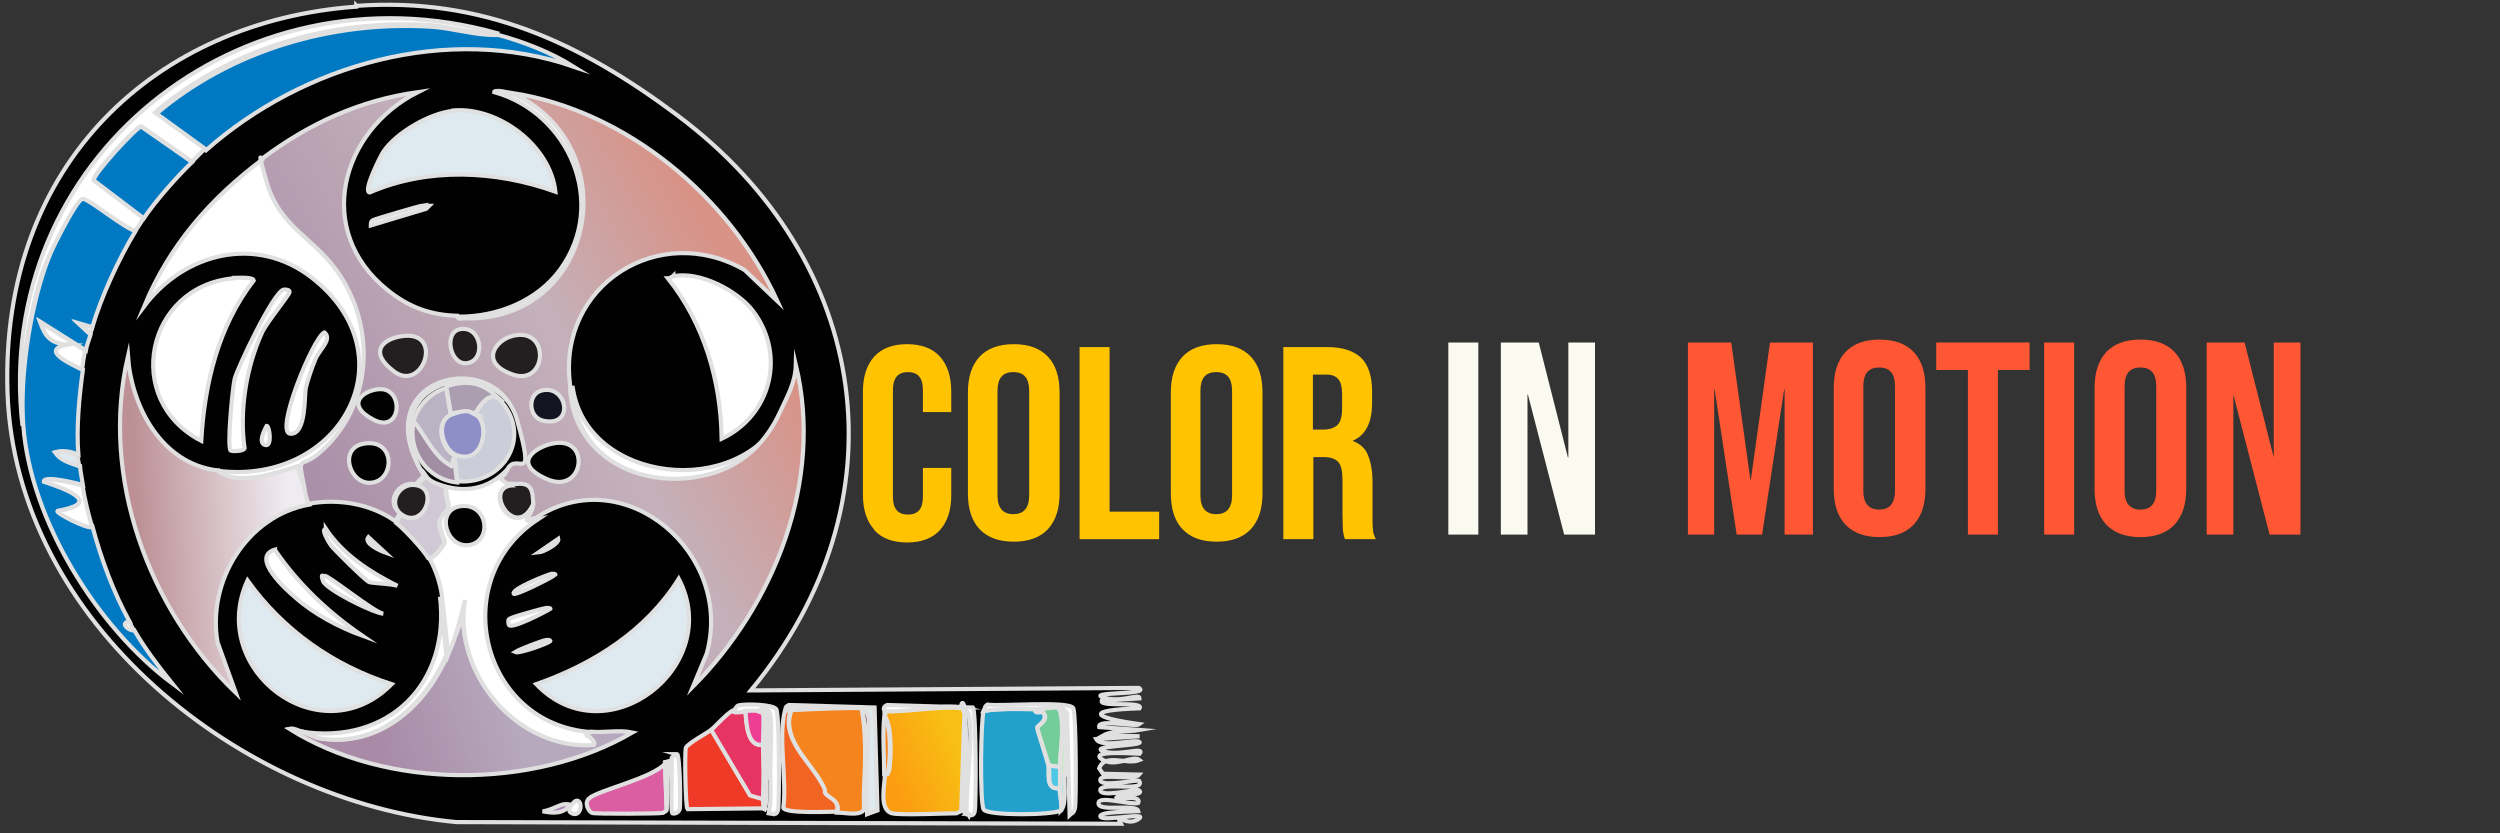 <?xml version="1.0" encoding="UTF-8"?>
<svg xmlns="http://www.w3.org/2000/svg" version="1.1" xmlns:xlink="http://www.w3.org/1999/xlink" viewBox="0 0 600 200"><rect x="0" y="0" width="600" height="200" fill="#333333" stroke="none"/>
  <defs>
    <style>
      .cls-1 {
        fill: #121520;
      }

      .cls-1, .cls-2, .cls-3, .cls-4, .cls-5, .cls-6, .cls-7, .cls-8, .cls-9, .cls-10, .cls-11, .cls-12, .cls-13, .cls-14, .cls-15, .cls-16, .cls-17, .cls-18, .cls-19, .cls-20, .cls-21, .cls-22, .cls-23, .cls-24, .cls-25, .cls-26, .cls-27, .cls-28, .cls-29, .cls-30, .cls-31, .cls-32, .cls-33 {
        stroke: #e0e0e0;
        stroke-miterlimit: 10;
      }

      .cls-34 {
        fill: #fafaf0;
      }

      .cls-2 {
        fill: #ee3e93;
      }

      .cls-3 {
        fill: #8a8e90;
      }

      .cls-4 {
        fill: #010101;
      }

      .cls-5 {
        fill: #f26422;
      }

      .cls-6 {
        fill: #cbcdd8;
      }

      .cls-7 {
        fill: #ee3a26;
      }

      .cls-8 {
        fill: #231f20;
      }

      .cls-9 {
        fill: url(#linear-gradient-2);
      }

      .cls-10 {
        fill: #2d110a;
      }

      .cls-11 {
        fill: url(#linear-gradient-4);
      }

      .cls-12 {
        fill: url(#linear-gradient);
      }

      .cls-13 {
        fill: #fcd368;
      }

      .cls-35 {
        fill: #ffc300;
      }

      .cls-14 {
        fill: #4fc7e5;
      }

      .cls-15 {
        fill: #fff;
      }

      .cls-36 {
        isolation: isolate;
      }

      .cls-16 {
        fill: #4c1111;
      }

      .cls-37 {
        fill: #ff5733;
      }

      .cls-17 {
        fill: #73cd9b;
      }

      .cls-18 {
        fill: #e63563;
      }

      .cls-19 {
        fill: #b9eea9;
      }

      .cls-20 {
        fill: #db5da2;
      }

      .cls-21 {
        fill: #ab86b5;
      }

      .cls-22 {
        fill: #90e1d8;
      }

      .cls-23 {
        fill: url(#linear-gradient-3);
      }

      .cls-24 {
        fill: #8e8fc7;
      }

      .cls-25 {
        fill: #0179c2;
      }

      .cls-26 {
        fill: #ac9eb1;
      }

      .cls-27 {
        fill: #24a0cd;
      }

      .cls-28 {
        fill: #b9b3c3;
      }

      .cls-29 {
        fill: #f5841f;
      }

      .cls-30 {
        fill: #f5a3c7;
      }

      .cls-31 {
        fill: #a28ea2;
      }

      .cls-32 {
        fill: #d0c8d4;
      }

      .cls-33 {
        fill: #dee9f0;
      }
    </style>
    <linearGradient id="linear-gradient" x1="325.4" y1="298.6" x2="309.3" y2="291.8" gradientTransform="translate(-96 478) scale(1 -1)" gradientUnits="userSpaceOnUse">
      <stop offset="0" stop-color="#f8bf14"/>
      <stop offset="1" stop-color="#fc9c11"/>
    </linearGradient>
    <linearGradient id="linear-gradient-2" x1="165.1" y1="353.4" x2="128.8" y2="351.6" gradientTransform="translate(-96 478) scale(1 -1)" gradientUnits="userSpaceOnUse">
      <stop offset="0" stop-color="#efecf1"/>
      <stop offset="1" stop-color="#bc9095"/>
    </linearGradient>
    <linearGradient id="linear-gradient-3" x1="217.7" y1="314.1" x2="186.3" y2="303.6" gradientTransform="translate(-96 478) scale(1 -1)" gradientUnits="userSpaceOnUse">
      <stop offset="0" stop-color="#b6a9be"/>
      <stop offset="1" stop-color="#a98ba7"/>
    </linearGradient>
    <linearGradient id="linear-gradient-4" x1="272.7" y1="412.4" x2="175.1" y2="356.7" gradientTransform="translate(-96 478) scale(1 -1)" gradientUnits="userSpaceOnUse">
      <stop offset="0" stop-color="#d89286"/>
      <stop offset=".4" stop-color="#c4b1bb"/>
      <stop offset="1" stop-color="#aa90a9"/>
    </linearGradient>
  </defs>
  <!-- Generator: Adobe Illustrator 28.7.2, SVG Export Plug-In . SVG Version: 1.2.0 Build 154)  -->
  <g>
    <g id="Layer_1">
      <g id="Layer_11">
        <g id="Layer_1-2">
          <g>
            <path class="cls-4" d="M85.6,1.4c30.2-2.1,53.6,8.8,77,26.3,46.6,34.8,55.1,92.6,17.6,138l93.1-.6c3.1,1.7-12.7.9-8.5,2.3s8.7-1.1,8.7.2l-9.1.6c-.5,1.6,10.2,0,9.1,1.8-13.1.4-11.6,2.2,0,3.8-1,.8-10.2-1.4-9.7.7l9.7.7c-2.8.5-6.4,0-8.7,1.3l8.7.2-10.4.7c1.3,2.3,9.6-.2,10.4.7s-12.4.9-8.7,2.2,10.2-1.3,8.7.6c-.5,0-12.3-.9-9.1,1.3,3.2,2.2,7.5-1.1,9.1.2-3,1.3-8.3-1.8-9.7,2l.9,1.3,8.7.2c-1.2,1.5-8.8-.3-9.3,1.1-.7,2.2,9,0,9.3.4,1.6,2.7-8.1.3-9.3,2-.6,2.3,8.6-.1,9.1.2,2.2,1.3-5,1.2-5.3,1.8,0,.7,6.1-.8,5.3,1.3-1.5.6-9-1.7-9.5-.2-.9,2.7,9.1.2,9.5,2.2-1.1.1-9.6,0-9.1,1.3s12-1.3,9.1.6c-2.9,1.9-5.7-1.8-4.2,1.1l-159.5-.4C58.1,192.5,3.7,149.5,1.8,94.2,0,38.9,37.9,5,85.5,1.6h0v-.3h0Z"/>
            <g>
              <path class="cls-25" d="M32.5,55.5c-4,6.6-8.2,15.7-10.4,23.2l-3.1-.9,2.7,2.5c-.3,1.3-.9,2.5-1.1,3.8l-10.8-6.8c1.3,3.6,2.6,5,6.6,5.4-6.9,1.3.9,4.6,3.5,6-.9,6.6-1.6,13.8-1.1,20.4-1.7-.7-3.5-1.1-5.4-.6,1.5,2,3.6,2.5,5.8,3.3.1,1.5.5,3.2.7,4.6-.9-.3-9.3-2.4-9.3-.9,5.1,1.7,14.5,5.1,3.3,7.1-.4.5,7.1,4.4,8.3,3.8,2.1,7.8,5,15.7,8.9,22.8-2.2,0-.1,2,1.1,2,2.6,4.5,5.8,8.7,9.1,12.8-18-13.4-34-39.2-35.7-61.8-.9-11.4,1.5-27.6,5.4-38.5,3.9-10.8,7.1-16.2,9.1-16s10,7.3,12.6,7.7h-.2Z"/>
              <path class="cls-25" d="M119.3,8.3c6.3,1.7,12.8,4.2,18.4,7.7-30.2-10.4-64.9-.6-88.3,20.1l-12-8.7C55.4,12.1,79.6,5,103.2,6.4c5.4.3,10.7,2.1,16,2h.1Z"/>
              <path class="cls-15" d="M119,8c-5.4.1-10.7-1.6-16-2-23.6-1.4-47.8,5.6-65.8,21l12,8.7c-.9.8-2.2,2.2-3.1,3.1l-12.2-8.5c-1.1-.1-11.7,11.6-11.4,12.9l12,9.1c-.6.9-1.3,2.1-2,3.1-2.5-.5-11.1-7.6-12.6-7.7s-8.2,13.6-9.1,16c-3.9,10.8-6.3,27-5.4,38.5C-1.9,38.1,57.7-9.2,119.1,7.9h0Z"/>
              <path class="cls-25" d="M46.1,38.9c-3.8,3.7-8.6,9.1-11.6,13.5l-12-9.1c-.3-1.3,10.4-13,11.4-12.9,0,0,12.2,8.5,12.2,8.5Z"/>
              <path class="cls-15" d="M19.8,116.5c.5,3.4,1.4,6.8,2.3,10-1.3.5-8.7-3.4-8.3-3.8,11.2-2,1.9-5.4-3.3-7.1,0-1.4,8.3.6,9.3.9h0Z"/>
              <path class="cls-15" d="M20.4,84.1c-.3,1.5-.5,3.1-.7,4.6-2.6-1.3-10.4-4.7-3.5-6-4-.3-5.3-1.8-6.6-5.4l10.8,6.8h0Z"/>
              <path class="cls-33" d="M18.6,109.2c0,.7.3,1.8.4,2.7-2.2-.8-4.4-1.3-5.8-3.3,2-.5,3.6,0,5.4.6Z"/>
              <path class="cls-21" d="M135.5,193c.3,0,1.1-.1,1.3.2-1.6,2.2-4.1,2-6.6,1.5,1.4,0,4.2-1.6,5.2-1.7h.1Z"/>
              <path class="cls-15" d="M22.1,78.6c-.1.5-.3,1-.4,1.5l-2.7-2.5,3.1.9h0Z"/>
              <path class="cls-15" d="M31,149.3c.3.5.8,1.3,1.1,2-1.3.1-3.4-1.9-1.1-2Z"/>
              <g>
                <path class="cls-12" d="M230.9,169.8c.3,1,.6,1.1.7,2.3l-.7,22.4s-1.2.7-1.3.7c-3,0-13.2.5-15.5,0-3.3-.9-1.7-6.9-1.7-9.7,1.1-.5,1-.3,1.1-1.3.4-2.6.5-10.3-1.1-12.2,0-.9.2-.9.4-1.5,4.4.3,14.4-1.5,18.2-.7h0Z"/>
                <path class="cls-27" d="M248.4,170.2c-.2,1.4,1.5.4,2,.9,1.2,1.8-1.5,3.1-1.5,3.5s2.4,7.7,2.7,9.1-.9,6.1,2.7,5.4c0,1.8.6,3.6.4,5.4-2.2,1.2-17.6,1.3-18.6-.2s-.7-22.2,0-23.7c4-.6,8.3-.5,12.4-.4h0Z"/>
                <path class="cls-29" d="M206.7,169.8c1.2,5.5,1,12.7.7,18.6-.3,5.9.5,6-.9,6.6s-4.4,0-5.6,0c.9-2.8-2-3.3-2.7-4.4s-1.5-3.7-2-4.2c-3-4.5-8.7-9.9-6.2-16,2.4-.1,15.3-.7,16.6-.4h0v-.2h0Z"/>
                <path class="cls-7" d="M183.2,191.7c0,.1.1,2.2.4,2.3l-18.6.2c-.5-.5-.7-13.7-.4-14.7s5.3-3.7,6.2-4.4l9.3,15.7,3.1.9h0Z"/>
                <path class="cls-5" d="M189.9,170.2c-2.5,6.2,3.2,11.5,6.2,16s1.4,3.5,2,4.2c.7,1.1,3.6,1.7,2.7,4.4-2,0-12.2.5-12.8-.9.9-6.7-1.3-17.1.4-23.4.6-.4.9-.3,1.5-.4h0Z"/>
                <path class="cls-18" d="M178.9,170.6c.3,2.8.4,8.9,4.2,8.1.2,4.3.3,8.8,0,13.1l-3.1-.9-9.3-15.7c1.6-1.5,3.2-3.4,5-4.6.8.4,2.1,0,3.1,0h.1Z"/>
                <path class="cls-20" d="M159.6,183.2l.4,11.2c0,.2-.9.7-.9.7-.8.2-16.2.3-17,0s-2-2.4-.7-3.5c2.2-2,15.3-4.8,18.4-8.5h-.2Z"/>
                <path class="cls-33" d="M208.3,177.2c0-2,.7-6.9-1.5-7.3s-14.2.3-16.6.4-.9,0-1.5.4c0-.3-.7-.8.6-1.5l20.6.6.7,24.7-2.5.9v-18.2h.2Z"/>
                <path class="cls-15" d="M231.6,195.4c-.3-5.7,1.7-19.2.4-24.1s-1.3-1.3-1.5-1.3c-3.7-.7-13.8,1-18.2.7,0-.2-.7-.9.6-1.5l20.6.6c.8,1,.8,23.9.4,25.1s-1.1.5-1.3.9c-.3-.5-.5-.3-.9-.4h-.1Z"/>
                <path class="cls-15" d="M253.9,169.8c-.9,0-3.8.4-5.4.4-4.1,0-8.3-.2-12.4.4.3-.6.2-1.1.9-1.5,2.8.5,19.9-1,20.6.9s.7,22.5.4,23.9-.9,1.3-1.3,1.7l-.6-24.5c-.9-.9-.9-1.2-2.3-1.3h0Z"/>
                <path class="cls-17" d="M254.4,170.6c1.1,4.4,0,9.1,0,13.5l-2.7-.4c-.3-1.4-2.8-8.6-2.7-9.1s2.8-1.7,1.5-3.5-2.2.4-2-.9c1.5,0,4.5-.5,5.4-.4,0,.3.3.4.4.7h.1Z"/>
                <path class="cls-15" d="M184.7,186.6c0-2.9.6-13.4,0-15.3s-1.5-1.3-2.3-.9,0,.6-.7.4c-.6-.1-2,0-2.7,0s-2.3.4-3.1,0c.2-.1.9-1.4,1.3-1.5,1.5-.4,8.3-.3,9.1.9s.8,23.2.4,24.3-.7.7-.9.9l-1.3-.2c.6-2.8.4-5.8.4-8.7h-.2Z"/>
                <path class="cls-15" d="M162.5,181c.7.2.9,12.6.6,13.3s-1.1,1.1-1.7.9,0-11.8-.2-13.3c0-.2,1.3-1,1.3-.9h0Z"/>
                <path class="cls-10" d="M231.9,195.3c-.8,0,0-.8-.7-.7.1-6.9,1.1-15.7.4-22.4s-.5-1.3-.7-2.3c.3,0,1.5,1.1,1.5,1.3,1.4,4.9-.7,18.4-.4,24.1h-.1Z"/>
                <path class="cls-30" d="M183.9,186.6c0,2.5.3,5.4-.4,7.7-.3-.1-.4-2.2-.4-2.3.3-4.3.2-8.8,0-13.1s.3-7.3,0-7.5-1.5-.5-1.5-.6c.8.2.7-.3.7-.4.5-.2,1.5.7,1.5.9.6,2.2,0,12.2,0,15.3h0Z"/>
                <path class="cls-13" d="M231.5,172.4c.7,6.7-.3,15.3-.4,22.2h-.4l.7-22.2h0Z"/>
                <path class="cls-29" d="M212.2,185.6c0-4.1-.4-9.5,0-13.5,1.7,1.9,1.5,9.5,1.1,12.2s0,.9-1.1,1.3Z"/>
                <path class="cls-16" d="M184.7,186.6h-.7c0-3.1.6-13.1,0-15.3s-1.1-1.1-1.5-.9c.9-.4,2,0,2.3.9.6,1.7,0,12.4,0,15.3h-.1Z"/>
                <path class="cls-19" d="M255.6,185.9h-1.1v-2c0-4.4,1.1-9.1,0-13.5,1.1,0,1.1.5,1.1,1.3.5,3.6.1,10.2,0,14.1h0Z"/>
                <path class="cls-16" d="M208.3,177.2c0,3.5-.5,7.7-.7,11.2.3-5.9.4-13-.7-18.6,2.2.5,1.5,5.4,1.5,7.3h-.1Z"/>
                <polygon class="cls-30" points="160 194.2 159.6 182.9 160.4 182.7 160 194.2"/>
                <path class="cls-22" d="M255.4,185.9c0,2.2.6,7.1-.7,8.5.2-1.8-.3-3.6-.4-5.4s0-2.1,0-3.1h1.1,0Z"/>
                <path class="cls-15" d="M138.2,192.2c1.7-.5,1.5,3.8-.7,3.1s.4-3,.7-3.1Z"/>
                <path class="cls-14" d="M254.4,184.1v5c-3.6.7-2.2-3.4-2.7-5.4l2.7.4h0Z"/>
                <path class="cls-2" d="M181.6,170.6s1.5.5,1.5.6c.3.3,0,6.5,0,7.5-3.8.7-4-5.3-4.2-8.1.7,0,2.1-.1,2.7,0Z"/>
              </g>
              <g>
                <path class="cls-9" d="M52.3,113c4.9,3.7,13.7.6,19.1-1.1l1.7,5c.3,1.4.5,2.9,1.1,4.2-14.9,2.7-24.5,18.4-22,33l4.4,12.2c-21-20.2-32.6-51.8-25.9-80.8.9,12.2,8.1,25.8,21.5,27.4h.1Z"/>
                <path class="cls-23" d="M141.8,175.6c3.4.3,6.7-.5,10,.2-23.9,13.9-59.2,13.7-82.4-.9,1.1-.3,2.4.6,3.3.7l3.7,1.5c14.4,2.7,25.9-7.7,31.1-20.1,5.2-12.4,3-8.4,4-13.1-2.8,17.8,12.7,36,30.9,34.8.7-.4-1.2-2.5-2.2-2.2l1.5-.9h.1Z"/>
                <path class="cls-15" d="M73.1,116.9l-1.7-5c-5.5,1.7-14.3,4.8-19.1,1.1,29.5,3.6,46.5-27.6,22.6-46.3-13.3-10.4-30.6-6.1-40.3,6.8,6.1-14.7,15.9-25.9,28.6-35.4.5,1.9.6,4.1,1.1,6,3.1,10.5,10.8,12.8,16.6,20.8,9.8,13.6,8.8,33.3-4.4,44.2-4.2,3.4-4.9,0-3.3,7.7h0Z"/>
                <path class="cls-33" d="M108.8,26.5c10.9-.9,23.3,8.5,24.5,19.5-14.3-5.1-30.5-5.9-44.6.2-1.7-.3,2.8-9.1,3.3-9.8,3.1-4.6,11.3-9.3,16.8-9.8h0Z"/>
                <path class="cls-33" d="M162.9,138.9c11,21-17.3,43-34.2,25.3,13.7-4.8,26.4-12.8,34.2-25.3Z"/>
                <path class="cls-33" d="M59.4,139.3c8.6,12,20.6,20.4,34.6,24.9-17.1,17.3-44.4-3.4-34.6-24.9Z"/>
                <path class="cls-15" d="M161.6,66.3c6.3-1.3,15.3,3.4,19.1,8.3,8,10.5,4.4,25.1-7.5,30.7-.2-13.9-4.2-27.6-12.9-38.5.5,0,1.2-.5,1.3-.6h0Z"/>
                <path class="cls-15" d="M56.1,66.7c.8,0,4.6-.3,4.8.6-8.5,11-11.8,24.7-12.6,38.5-19-9.8-13.2-37.1,7.7-39h.1Z"/>
                <path class="cls-15" d="M187.9,99.1c-4.2,8.9-11,14.5-21,15.9-15.1,2.1-29.5-6.6-29.5-22.4,3,23.5,40.3,27.6,50.6,6.6h-.1Z"/>
                <path class="cls-32" d="M107.1,116.6c-.7,1.6.7,4.2.4,5.6s-1.7,1.8-2,2.7c-.4,1.7,1.2,4.8,1.1,5.4s-2.8,4.3-3.8,3.7c-1.2-2.1-5.9-7.1-7.7-8.5l1.1-2c5.2,3.8,9.1-5.9,3.8-6.9,2.6-2.8,2.3-1.3.7-4.2,1.8,1.5,3.8,3.6,6.2,4.2h.2Z"/>
                <path class="cls-15" d="M68.2,69.5c.5,0,1.3,0,1.3.6s-5.5,7.3-6.6,9.7c-3.8,8.3-5.5,18.8-4.2,27.8-.3.8-3.2.7-3.3.6-1-.7.4-14.9.9-17.2s9.3-21,11.8-21.5h0Z"/>
                <path class="cls-15" d="M107.2,157c-5.2,12.4-16.7,22.8-31.1,20.1l-3.7-1.5c20.8,3.2,35.7-11.5,33.2-32.4l1.5,13.9h0Z"/>
                <path class="cls-15" d="M123.3,22.6c28,12.8,19.9,55-11.4,54.1s-1.9.4-1.7-.7c9.3,0,18.8-3.8,24.3-11.4,11.5-15.9,2-37.5-15.9-42.5,0-.8,4.2.5,4.6.6h.1Z"/>
                <path class="cls-15" d="M66,132c5.6,8.2,12.8,15,21,20.6-5.5-2-11.6-5.2-16-9.1-2.4-2-11-9.8-5-11.6h0Z"/>
                <path class="cls-15" d="M77.9,79.8c1.9,1.7-1.2,4-2.2,6.4s-1.9,5.2-2.3,6.9.2,11.2-3.7,11,5.4-22.9,8.1-24.3h0Z"/>
                <path class="cls-15" d="M78.2,126.9c4.2,6.3,10.6,10.4,17.2,13.7-1.4-.5-5.9-.6-6.8-.9s-8.5-7.9-9.1-8.7-2.6-4.2-1.3-4h0Z"/>
                <path class="cls-15" d="M77.9,138.2c.9-.2,11.8,8.7,14.1,9.1-2.7-.3-13.9-5.9-14.5-7.9s0-1,.4-1.1h0Z"/>
                <path class="cls-15" d="M101.5,49.4h1.5l-.7.7-13.3,4c0-.6,0-1,.6-1.3s11.1-3.4,12-3.5h0Z"/>
                <path class="cls-15" d="M131.2,145.9c.3,0,.9,0,.9.2-.9.6-9.7,5.2-10,3.8s0-1.3.9-1.7,7.7-2.3,8.1-2.3h.1Z"/>
                <path class="cls-15" d="M132.4,137.7c.3,0,.9,0,.9.2-.7.7-9.8,5.2-10,4.6-.7-1.1,8.1-4.6,9.1-4.8h0Z"/>
                <path class="cls-33" d="M131.2,153.6c.3,0,.7-.1.9.2.1.4-7.5,3.2-8.5,2.7,1.1-.7,6.6-2.8,7.5-2.9h.1Z"/>
                <path class="cls-15" d="M64,102.2c.7,0,1.4,5.2-.4,4.6s0-3.8.4-4.6Z"/>
                <path class="cls-33" d="M88.4,128.9l4,3.7c-1.1-.4-5.2-2.2-4-3.7Z"/>
                <path class="cls-3" d="M134,129.3c.3,1.2-3.6,3.2-4.8,3.3l4.8-3.3Z"/>
                <g>
                  <path class="cls-11" d="M109.8,75.7c-.2,1.1,1,.7,1.7.7,31.3.9,39.4-41.2,11.4-54.1,27.5,4.3,52.2,24.9,63.7,50l-7.9-7.5c-20.4-11.8-44.9,3.6-41.9,27.4.1,15.8,14.5,24.5,29.5,22.4,10.1-1.4,16.9-6.9,21-15.9,1.7-3.7,3.6-6.9,3.7-11.2,6.7,27.8-5.1,57.6-24.7,77.3l3.3-7.9c6.7-23.9-19.6-46.7-41-32.6-5.2,1.2-1-1.1-1.1-3.5s-2.6-5.4-5.8-4.6l-2.3-1.7c.9-.7,1.4-1.5,2-2.5,2.2-4.4,3.8-6.4,2.3-11.8-4.6-16.5-34.7-10.4-23.2,11.8,1.5,2.9,1.8,1.4-.7,4.2-4.3-.9-7.3,4.5-3.8,6.9l-1.1,2c-5.9-4.2-13.7-5.5-20.8-4.2-.7-1.3-.9-2.8-1.1-4.2-1.6-7.7-.9-4.3,3.3-7.7,13.2-11,14.3-30.6,4.4-44.2-5.8-8-13.5-10.4-16.6-20.8-3.1-10.5-.7-4.1-1.1-6,11.3-8.4,23.2-13.9,37.3-15.9-18.6,9.4-25,33.3-7.3,47.5,5.2,4.2,10.5,6.1,17.2,6.2h-.4Z"/>
                  <g>
                    <path class="cls-8" d="M123.1,80.6c9.1-2.2,8.2,12.1,0,9.3s-4.2-8.3,0-9.3Z"/>
                    <path class="cls-4" d="M87.2,106.5c7.6-1.4,7.7,8.3,2.3,9.3s-8.5-8.1-2.3-9.3Z"/>
                    <path class="cls-4" d="M132.4,106.5c9.7-2.2,7.8,12.4-1.1,8.5s-2.5-7.7,1.1-8.5Z"/>
                    <path class="cls-8" d="M97.2,80.6c9.3-.7,4.1,13.7-2.7,8.5s-1.6-8.2,2.7-8.5Z"/>
                    <path class="cls-4" d="M91.1,93.4c6-.3,5.3,10.9-1.5,7.3-6.9-3.6-2.4-7.1,1.5-7.3Z"/>
                    <path class="cls-8" d="M110.4,79c5.1-.9,6.3,7.1,2,8.1s-6.1-7.3-2-8.1Z"/>
                    <path class="cls-1" d="M130.1,93.7c6-1.4,7.9,8.8.4,7.3-3.8-.7-4-6.5-.4-7.3Z"/>
                  </g>
                </g>
                <path class="cls-8" d="M128,121.1c-4.2,8.6-11.6-3.1-5.8-4.6s5.6,1.5,5.8,4.6Z"/>
                <path class="cls-8" d="M100.1,116.5c5.3,1.1,1.4,10.7-3.8,6.9-3.4-2.5-.4-7.9,3.8-6.9Z"/>
                <g>
                  <path class="cls-15" d="M122.1,116.6c-5.9,1.5,1.5,13.2,5.8,4.6.2,2.4-4.1,4.7,1.1,3.5-21.9,14.5-13.5,49.1,12.8,51l-1.5.9c.9-.4,2.9,1.7,2.2,2.2-18.2,1.3-33.8-17-30.9-34.8-1.1,4.7-2.2,8.7-4,13.1l-1.5-13.9c-.4-3.1-1.5-6.5-3.1-9.3,1,.6,3.8-3.4,3.8-3.7,0-.6-1.6-3.6-1.1-5.4s1.9-2.6,2-2.7c.3-1.3-1.1-4-.4-5.6,5.6,1.4,10.8,0,14.7-4.2-.5,1.1-.9,1.8-2,2.5l2.3,1.7h-.2Z"/>
                  <path class="cls-4" d="M110.4,121.5c6.7-1,7.9,8.3,2.3,9.3-5.6.9-8.3-8.3-2.3-9.3Z"/>
                </g>
                <g>
                  <path class="cls-4" d="M121.8,112.6c-3.9,4.2-9,5.7-14.7,4.2-5.6-1.5-4.4-2.8-6.2-4.2-11.5-22.1,18.6-28.3,23.2-11.8,4.6,16.5,0,7.4-2.3,11.8h0Z"/>
                  <g>
                    <path class="cls-6" d="M119.8,95.8c8.3,8.6,1.2,20.7-10,19.7l-.7-5.8s.6,0,.4-.7c6.7,2.6,8.2-7.8,4.6-9.7,1.2-2.1,3.4-5.4,5.8-3.5h-.1Z"/>
                    <path class="cls-28" d="M107.1,93.1l1.1,6.6c-4,1.5-2.2,8.3,1.1,9.7.2.7-.3.7-.4.7-.5.9-.3,1.7-.6,2-4.3-2.3-6.2-7.3-9.1-10.8.9-3.8,4.2-7.1,7.7-8.1h.2Z"/>
                    <path class="cls-26" d="M119.8,95.8c-2.4-1.9-4.6,1.4-5.8,3.5-1.1-.5-4.6-.5-5.8,0l-1.1-6.6c5.2-1.6,8.8-1,12.8,3.1h0Z"/>
                    <path class="cls-31" d="M109,110l.7,5.8c-7.2-.7-12-7.7-10.4-14.7,2.9,3.6,4.8,8.5,9.1,10.8.3-.2,0-1.1.6-2h0Z"/>
                    <path class="cls-24" d="M114.1,99.5c3.6,1.8,2.1,12.3-4.6,9.7-3.3-1.3-5.2-8.1-1.1-9.7s4.7-.5,5.8,0h-.1Z"/>
                  </g>
                </g>
              </g>
            </g>
          </g>
          <g class="cls-36">
            <g class="cls-36">
              <g class="cls-36">
                <g class="cls-36">
                  <g class="cls-36">
                    <g class="cls-36">
                      <path class="cls-35" d="M209.8,127.1c-1.8-2-2.7-4.8-2.7-8.4v-24.7c0-3.6.9-6.4,2.7-8.4s4.5-3,7.9-3,6.1,1,7.9,3c1.8,2,2.7,4.8,2.7,8.4v4.9h-6.8v-5.3c0-2.9-1.2-4.3-3.6-4.3s-3.6,1.4-3.6,4.3v25.7c0,2.8,1.2,4.2,3.6,4.2s3.6-1.4,3.6-4.2v-7h6.8v6.5c0,3.6-.9,6.4-2.7,8.4-1.8,2-4.5,3-7.9,3s-6.1-1-7.9-3h0Z"/>
                      <path class="cls-35" d="M235.1,127c-1.9-2-2.8-4.9-2.8-8.6v-24.2c0-3.7.9-6.5,2.8-8.6,1.9-2,4.6-3,8.2-3s6.3,1,8.2,3,2.8,4.9,2.8,8.6v24.2c0,3.7-.9,6.5-2.8,8.6-1.9,2-4.6,3-8.2,3s-6.3-1-8.2-3ZM247,118.9v-25.1c0-3-1.2-4.5-3.8-4.5s-3.8,1.5-3.8,4.5v25.1c0,3,1.3,4.5,3.8,4.5s3.8-1.5,3.8-4.5Z"/>
                      <path class="cls-35" d="M259.1,83.3h7.2v39.5h11.9v6.6h-19.1v-46.1Z"/>
                      <path class="cls-35" d="M283.8,127c-1.9-2-2.8-4.9-2.8-8.6v-24.2c0-3.7.9-6.5,2.8-8.6,1.9-2,4.6-3,8.2-3s6.3,1,8.2,3c1.9,2,2.8,4.9,2.8,8.6v24.2c0,3.7-.9,6.5-2.8,8.6-1.9,2-4.6,3-8.2,3s-6.3-1-8.2-3ZM295.7,118.9v-25.1c0-3-1.2-4.5-3.8-4.5s-3.8,1.5-3.8,4.5v25.1c0,3,1.3,4.5,3.8,4.5s3.8-1.5,3.8-4.5Z"/>
                      <path class="cls-35" d="M307.8,83.3h10.7c3.7,0,6.4.9,8.2,2.6,1.7,1.7,2.6,4.4,2.6,8v2.8c0,4.8-1.6,7.8-4.7,9.1h0c1.8.7,3,1.7,3.7,3.4s1.1,3.8,1.1,6.5v8.1c0,1.3,0,2.4.1,3.2,0,.8.3,1.6.7,2.4h-7.4c-.3-.7-.4-1.4-.5-2.1,0-.7-.1-1.8-.1-3.6v-8.4c0-2.1-.3-3.6-1-4.4s-1.9-1.2-3.5-1.2h-2.5v19.7h-7.2v-46.1h-.2ZM317.7,103.1c1.4,0,2.5-.4,3.3-1.1.7-.7,1.1-2,1.1-3.8v-3.6c0-1.7-.3-2.9-.9-3.6s-1.5-1.1-2.8-1.1h-3.3v13.2h2.6,0Z"/>
                    </g>
                  </g>
                </g>
              </g>
            </g>
            <g class="cls-36">
              <g class="cls-36">
                <g class="cls-36">
                  <g class="cls-36">
                    <g class="cls-36">
                      <path class="cls-34" d="M347.6,82.2h7.2v46.1h-7.2s0-46.1,0-46.1Z"/>
                      <path class="cls-34" d="M360.2,82.2h9.1l7,27.6h.1v-27.6h6.4v46.1h-7.4l-8.7-33.6h-.1v33.6h-6.4s0-46.1,0-46.1Z"/>
                    </g>
                  </g>
                </g>
              </g>
            </g>
            <g class="cls-36">
              <g class="cls-36">
                <g class="cls-36">
                  <g class="cls-36">
                    <g class="cls-36">
                      <path class="cls-37" d="M405.2,82.2h10.3l4.6,33h.1l4.6-33h10.3v46.1h-6.8v-34.9h-.1l-5.3,34.9h-6.1l-5.3-34.9h-.1v34.9h-6.3v-46.1h0Z"/>
                      <path class="cls-37" d="M442.9,125.9c-1.9-2-2.8-4.9-2.8-8.6v-24.2c0-3.7.9-6.5,2.8-8.6,1.9-2,4.6-3,8.2-3s6.3,1,8.2,3c1.9,2,2.8,4.9,2.8,8.6v24.2c0,3.7-.9,6.5-2.8,8.6-1.9,2-4.6,3-8.2,3s-6.3-1-8.2-3ZM454.8,117.8v-25.1c0-3-1.2-4.5-3.8-4.5s-3.8,1.5-3.8,4.5v25.1c0,3,1.3,4.5,3.8,4.5s3.8-1.5,3.8-4.5Z"/>
                      <path class="cls-37" d="M472.3,88.8h-7.6v-6.6h22.4v6.6h-7.6v39.5h-7.2v-39.5h0Z"/>
                      <path class="cls-37" d="M490.6,82.2h7.2v46.1h-7.2s0-46.1,0-46.1Z"/>
                      <path class="cls-37" d="M505.5,125.9c-1.9-2-2.8-4.9-2.8-8.6v-24.2c0-3.7.9-6.5,2.8-8.6,1.9-2,4.6-3,8.2-3s6.3,1,8.2,3,2.8,4.9,2.8,8.6v24.2c0,3.7-.9,6.5-2.8,8.6-1.9,2-4.6,3-8.2,3s-6.3-1-8.2-3ZM517.5,117.8v-25.1c0-3-1.2-4.5-3.8-4.5s-3.8,1.5-3.8,4.5v25.1c0,3,1.3,4.5,3.8,4.5s3.8-1.5,3.8-4.5Z"/>
                      <path class="cls-37" d="M529.6,82.2h9.1l7,27.6h0v-27.6h6.4v46.1h-7.4l-8.7-33.6h0v33.6h-6.4v-46.1h0Z"/>
                    </g>
                  </g>
                </g>
              </g>
            </g>
          </g>
        </g>
      </g>
    </g>
  </g>
</svg>